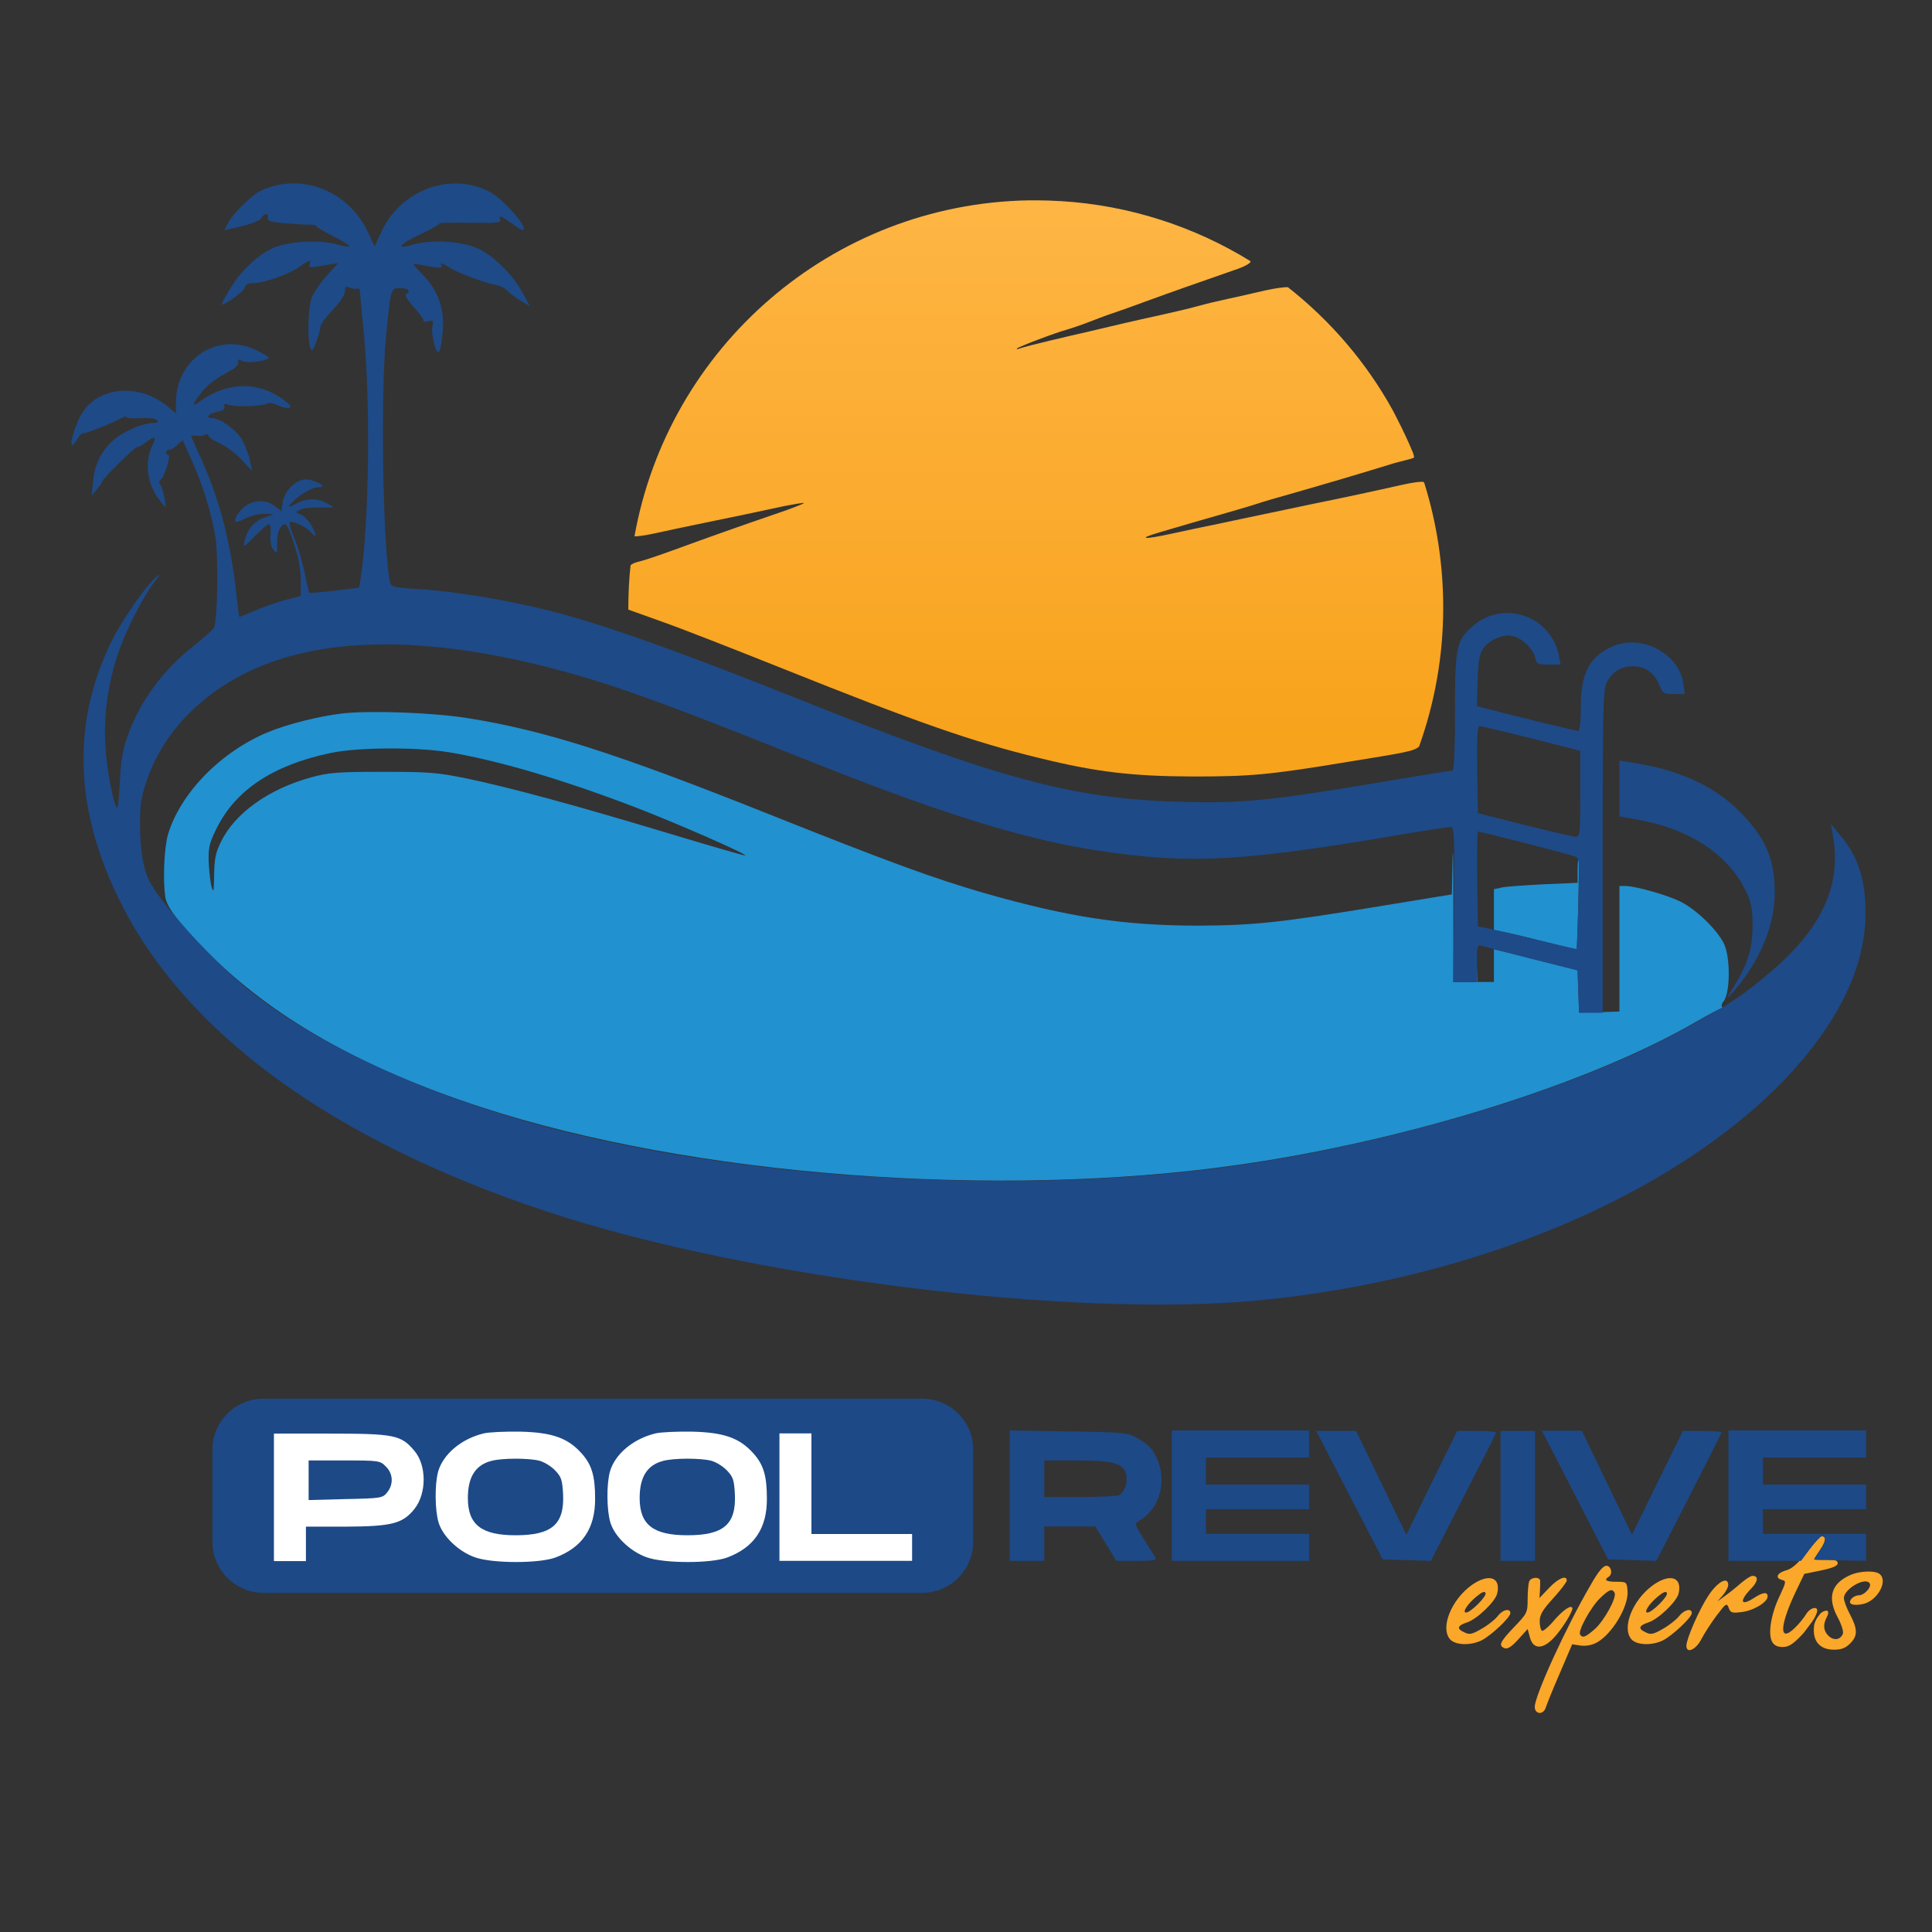 <?xml version="1.0" encoding="utf-8"?>
<!-- Generator: Adobe Illustrator 28.2.0, SVG Export Plug-In . SVG Version: 6.00 Build 0)  -->
<svg version="1.1" id="Camada_1" xmlns="http://www.w3.org/2000/svg" xmlns:xlink="http://www.w3.org/1999/xlink" x="0px" y="0px"
	 viewBox="0 0 785 785" style="enable-background:new 0 0 785 785;" xml:space="preserve">
<rect x="0" y="0" width="785" height="785" fill="#333333" stroke="none"/>
<style type="text/css">
	.st0{fill-rule:evenodd;clip-rule:evenodd;fill:#2191D0;}
	.st1{fill-rule:evenodd;clip-rule:evenodd;fill:#1E4A87;}
	.st2{fill-rule:evenodd;clip-rule:evenodd;fill:url(#SVGID_1_);}
	.st3{fill-rule:evenodd;clip-rule:evenodd;fill:#FBA729;}
	.st4{fill-rule:evenodd;clip-rule:evenodd;fill:#1D4987;}
	.st5{fill:#FFFFFF;}
	.st6{fill:#1D4987;}
</style>
<path class="st0" d="M640.6,385.7c-0.1,0.1-7.1-1.6-15.6-3.7c-8.5-2.2-16.6-4-18-4v-16.7l3.2-0.7c1.8-0.4,9.4-0.9,17-1.3l13.8-0.6
	v-4.8c0-2.7,0.2-4.8,0.4-4.8C641.8,349,641,385.2,640.6,385.7z"/>
<path class="st0" d="M700.5,383.5c-2.6-5.5-11.1-13.8-17.4-17c-5.4-2.8-18.6-6.5-22.7-6.5H658v51l-3.2,0.1c-1.8,0.1-5.5,0.2-8.2,0.2
	l-5,0.1l-0.3-8.6l-0.3-8.6l-16.3-4.1c-8.8-2.2-16.6-4.2-17.7-4.4V399h-6.8v-6.6L600,399h-9.5l0-31.8c0-17.5-0.1-25.5-0.3-17.8
	l-0.3,14l-29.2,4.8c-40.8,6.7-51.3,7.8-73.7,7.9c-30.2,0-52.7-3.4-87.3-13.3c-20.1-5.8-39.2-12.8-87.3-32c-62.2-24.8-91-34-122.3-39
	c-14.3-2.3-39.9-3.2-51.1-1.9c-9.5,1.1-22.5,4.4-30.4,7.7c-19,8-35.2,24.6-40.3,41.3c-1.6,5.4-2.2,18.8-1.1,25.7
	c0.6,4,5.4,10.3,16.6,21.7c26.2,26.7,62.9,47.6,111.6,63.5c85.5,28,209.7,37.5,307.6,23.5c68.8-9.8,142.7-32.9,186.4-58.3
	c4.9-2.8,9.4-5.2,9.9-5.2s0.7-0.3,0.4-0.7c-0.4-0.4-0.1-1.3,0.5-2.1C703,403.9,703.2,389.2,700.5,383.5z M271,338.4
	c-37.5-11.3-63.7-18.4-81.4-22.1c-11.8-2.4-15.1-2.7-34-2.7c-18.5,0-22,0.3-29,2.2c-17.3,4.7-31.1,14.5-36.8,26.2
	c-2.2,4.5-2.7,6.9-2.8,13.5c-0.1,6.6-0.2,7.5-1,5c-0.5-1.7-1-6.2-1.2-10c-0.2-6.2,0.2-7.8,3.2-13.9c7.7-15.6,22.9-25.7,46.1-30.6
	c11-2.4,34.8-2.5,48-0.4c20.1,3.3,46.5,11.1,76,22.4c16.9,6.5,45.4,19,44.7,19.6C302.6,347.8,288.3,343.6,271,338.4z"/>
<path class="st1" d="M113.3,75.1c-2.3,0.4-5.6,1.5-7.4,2.4c-4,2.1-11.3,9.3-13.3,13.2l-1.5,2.9l7.1-1.7c4.2-1,7.4-2.3,8-3.3
	c1.2-2.1,3-2.2,2.6-0.1c-0.2,1.3,1.1,1.7,6.7,2.2c3.8,0.3,8.5,0.6,10.2,0.6c1.8,0,3,0.2,2.8,0.5c-0.3,0.3,2.7,2,6.5,4
	c3.8,1.9,7,3.8,7,4.2c0,0.4-2.3,0.1-5.1-0.7c-7-2-19.8-1.3-26,1.5c-6.3,2.8-13.2,9.4-17.4,16.5c-1.9,3.2-3.4,6-3.4,6.2
	c0,1.3,8.9-4.9,9.3-6.5c0.4-1.5,1.4-2,3.8-2c4.2,0,14.6-3.7,18.6-6.7c3.7-2.7,4.8-2.9,4-0.9c-0.4,1.1,0.1,1.4,2.4,1
	c1.6-0.3,4.3-0.7,6.1-1l3.1-0.5l-4.9,5.4c-2.7,3-5.4,7.2-6.1,9.4c-1.3,4.4-1.5,16.6-0.3,19.7c0.6,1.6,1,1.1,2.4-2.5
	c0.9-2.4,1.7-5.2,1.7-6.1c0-0.9,2.2-4,5-6.9c3.1-3.3,5-6.1,5-7.6c0-1.9,0.3-2.2,1.8-1.5c1,0.5,2.3,0.7,3,0.5c0.7-0.2,1.2,0,1.2,0.6
	s0.7,8.4,1.6,17.3c2.8,27.9,2.2,77.8-1.3,99.9l-0.6,3.7l-9.9,1.2c-5.5,0.7-10.1,1-10.3,0.8c-0.2-0.2-1.1-4-2-8.4
	c-0.9-4.4-2.8-10.6-4.1-13.8c-1.4-3.2-2.2-6.1-1.9-6.4c0.9-0.9,7,2,8.8,4.2c2.4,2.8,2.2,0.8-0.2-3.3c-1.1-1.8-3-3.7-4.2-4.1
	c-2.1-0.8-2.2-0.8-0.2-1.9c1.1-0.6,4.6-1,7.7-0.9c3.2,0.1,5.8,0,5.8-0.1c0-0.1-1.3-0.9-2.9-1.8c-3.7-1.9-7.7-1.9-11.4,0
	c-1.6,0.8-3.1,1.5-3.4,1.5c-1.2,0,3.5-4.3,6.3-5.8c3.2-1.7,3.6-1.9,6.3-2.1c2.7-0.2-2.6-3-5.9-3.1c-4-0.1-8.7,4.4-9.5,9l-0.6,3.9
	l-2.5-2c-3.9-3.1-9.7-2.6-13.3,0.9c-1.6,1.6-2.9,3.6-2.9,4.5c0,1.4,0.5,1.3,4-0.4c2.2-1.1,5.7-2,7.8-1.9l3.8,0.1l-3,1.1
	c-5.1,1.8-7.6,4.6-8.9,10.1c-0.6,2.5-0.2,2.3,4.2-2.2c2.7-2.8,5.3-5,5.8-5c0.5,0,0.8,1.9,0.6,4.2c-0.2,2.6,0.2,5,1.2,6.2
	c1.4,1.9,1.5,1.8,1.5-1.5c0-4.7,0.5-6.8,2-8.2c1.6-1.6,2.4-0.4,5.3,8.7c1.4,4.3,2.3,9.5,2.3,13.4l0,6.4l-6.7,1.8
	c-3.7,1-9.2,3-12.4,4.4c-3.2,1.4-5.8,2.4-5.9,2.3c-0.1-0.1-0.7-4.9-1.3-10.5c-2.4-20.8-7-38.3-14.8-55.1c-1.9-4.1-3.4-7.6-3.4-7.8
	s1-0.3,2.2-0.1c1.2,0.2,2.8-0.1,3.5-0.5c0.7-0.4,1.2-0.3,1.2,0.3c0,0.6,2.1,2.1,4.8,3.3c2.6,1.2,6.6,4.2,8.9,6.7l4.2,4.5l-1-4.5
	c-0.5-2.4-2-6.2-3.2-8.3c-2.2-3.9-8.9-8.7-12-8.7c-3.1,0-1.7-1.9,1.9-2.6c2.5-0.5,3.4-1.1,3-2.1c-0.4-1.1,0-1.3,1.7-0.7
	c2.9,0.9,13.6,0.6,15.5-0.5c0.9-0.5,2.6-0.2,4.3,0.6c1.6,0.8,3.7,1.3,4.6,1.1c1.4-0.3,0.9-1-2-3.2c-10-7.6-22.7-7.5-33.8,0.4
	c-3.8,2.7-3.7,1.9,0.3-3.4c2-2.6,5.5-5.4,9.2-7.4c4.2-2.2,6-3.7,5.8-4.8c-0.3-1.4,0-1.5,1.7-0.6c1.9,1,9.4,0.1,10.7-1.2
	c0.3-0.3-1.9-1.7-4.8-3.1c-15.7-7.8-32.9,3.2-32.9,21.1v4.5l-3.2-2.7c-11.5-9.7-28.2-8.4-35,2.6c-2.7,4.4-5.2,12.9-3.9,12.9
	c0.4,0,1.3-1.1,2.1-2.5c0.7-1.4,1.8-2.4,2.4-2.3c1,0.2,11.6-4,15.8-6.3c1-0.5,1.7-0.6,1.7-0.2c0,0.4,2.5,0.6,5.6,0.4
	c3.2-0.2,6.1,0.1,6.7,0.8c0.8,0.8,0.5,1.1-0.9,1.1c-4.4,0-12.2,3.2-16.2,6.6c-5.4,4.6-8.2,10.1-8.8,17.3l-0.5,5.6l2.1-2.5
	c1.1-1.4,2.1-2.8,2.1-3.1c0-1.1,13.5-14.3,14.3-14.1c0.4,0.1,2-0.7,3.4-1.8c3.5-2.8,4.6-2.5,2.9,0.7c-3.6,7-2.4,16.4,2.8,22.8l2.5,3
	l-0.6-4c-0.3-2.2-1.1-4.6-1.6-5.3c-0.7-0.9-0.7-1.5,0.1-2.1c1.5-0.9,4.3-10.1,3.1-10.1c-0.5,0-0.9-0.4-0.9-1s0.5-1,1.2-1
	c0.7,0,2.2-0.9,3.3-2l2.2-2l3.5,7.8c4.6,10.1,8.2,21.8,9.8,31.5c1.3,8.4,0.9,34.3-0.6,37c-0.5,0.9-4.2,4.1-8.2,7.3
	c-12.3,9.6-21.9,22.6-26.8,36.5c-2.1,5.9-2.8,9.9-3.2,18.8c-0.3,6.2-0.8,11-1.2,10.5c-1.5-1.6-4.2-16-4.7-25.3
	c-0.7-12,1-24.5,4.8-36.3c3.3-10.1,10.1-23.5,15.1-30.1c2.4-3.1,2.6-3.6,0.9-2.2c-4.5,3.8-14.2,17.9-18.6,26.9
	c-16,33.1-14.7,68.3,4.1,105.7c26.8,53.4,86.4,96.6,172.9,125.3c81.3,27,213.9,43.5,290,36.1c87-8.5,167.4-42.3,213.1-89.6
	C746.7,416,758,393,758,371c0-13.8-3-23-10.5-31.9l-3.6-4.3l0.8,4.4c3.2,18-2.5,33.5-18.3,49.3c-7.6,7.6-19.7,17-27.4,21.3
	c-1.9,1.1-7.7,4.3-12.8,7.2c-43.3,24.4-116.1,46.9-183.2,56.5c-85.2,12.2-194.1,6.5-276.3-14.4c-51.1-13-96.6-33.6-125.7-56.9
	c-13.7-11-33.3-32.3-39.7-43.1c-2.9-5-4.4-13-4.4-24.3c0-8.2,0.5-11.2,2.9-18.1c7.5-21.8,26.7-39.6,52-48.2
	c32-10.9,75.6-8.4,127.7,7.3c17.3,5.2,40.9,14,83.8,31.2c68.6,27.5,103.2,37.5,143.2,41.1c24.1,2.2,47.4,0.3,94.5-7.6
	c14.6-2.5,27.3-4.5,28.3-4.5c1.6,0,1.7,2.1,1.5,31.5l-0.3,31.5h4.8l4.8,0v-7.6c0-7.4,0.1-7.6,2.2-7c1.2,0.3,10.4,2.7,20.5,5.3
	l18.2,4.6l0.3,8.6l0.3,8.6l4.8,0l4.8,0v-65.4c0-57.6,0.2-65.8,1.6-68.7c2.1-4.3,5.8-6.7,10.6-6.7c5,0,8.7,2.6,10.7,7.4
	c1.5,3.7,1.9,3.9,6,3.9l4.4,0l-0.5-4.1c-1.6-12.2-16.7-20.3-28.5-15.4c-9.5,4-13.2,10.8-13.2,24.7c0,6.1-0.4,9.8-1.1,9.8
	c-0.9,0-25.7-6.1-37.3-9.1l-3.8-1l0.3-10.4c0.3-8.7,0.7-10.8,2.4-13.2c2.5-3.4,8.3-5.8,11.8-4.9c3.8,0.9,8.4,5.3,9.1,8.6
	c0.6,2.8,0.9,3,5.5,3h4.9l-0.6-3.2c-3-16.5-22.6-23.4-35.1-12.4c-6.7,5.9-7.2,8.2-7.2,34.9c0,16.2-0.4,23.8-1.1,23.8
	c-0.6,0-14.4,2.2-30.8,5c-43.2,7.2-54.7,8.4-79.2,7.7c-44-1.1-74.1-9.2-158-42.7c-47.4-18.9-77.8-29.7-98.9-35
	c-17-4.3-38.9-7.9-52.6-8.7c-9.2-0.5-11.5-1-11.9-2.2c-3.1-10.6-4.2-77.1-1.8-101.1c2-19.5,1.8-19,5.8-19c3.3,0,4.4,1.2,2.3,2.5
	c-0.6,0.4,0.6,2.4,3,5c2.2,2.4,4,4.9,4,5.5c0,0.7,0.8,0.8,2.1,0.4c1.9-0.6,2.1-0.4,1.6,2.2c-0.6,2.8,1.2,10.4,2.4,10.4
	c0.9,0,1.9-6.5,1.9-12.1c0-6.9-2.7-13.6-7.6-18.7c-2.4-2.5-4.4-4.7-4.4-4.9c0-0.2,1-0.1,2.2,0.1c7.1,1.4,9.9,1.6,9.3,0.6
	c-0.9-1.5,0.1-1.3,3.1,0.6c3,2,14.7,6.4,18.9,7.1c1.6,0.3,3.7,1.3,4.5,2.2c0.8,1,3.3,2.8,5.4,4.1l3.9,2.3l-2.9-5.4
	c-3.8-7.1-11.6-14.9-17.9-17.9c-6.5-3.1-19-3.9-26.4-1.8c-7.7,2.3-6.2,0.1,2.9-4.2c4.4-2.1,7.8-4,7.5-4.3c-0.3-0.3,5.3-0.4,12.4-0.3
	c10.8,0.2,12.8,0,12.4-1.2c-0.8-2.1,0.2-1.8,4.8,1.6c2.3,1.7,4.3,2.8,4.6,2.6c1.6-1.6-8.5-12.9-14-15.7c-15.9-8.1-36-0.5-43.8,16.5
	l-2.7,5.9l-2.5-5.5C143.1,80.3,128.2,72.2,113.3,75.1 M600.2,312.7l0.3,17.7l19,4.8c10.5,2.6,19.8,4.8,20.8,4.8
	c1.6,0,1.8-1.5,1.8-17.4v-17.5l-3.8-1c-11.7-3.1-36.3-9.1-37.2-9.1C600.3,295,600,300.6,600.2,312.7 M658,320.3v11.4l7.2,1.3
	c21.9,3.9,37.9,14.7,44.8,30.4c1.6,3.5,2.1,6.8,2.1,12.5c0,10-2.2,16.6-8.6,26.5c-3.1,4.7-0.8,2.8,3.8-3.1
	c9-11.8,13.7-24.2,13.8-36.4c0.1-13.9-3.8-22.7-14.5-33.4c-10.5-10.5-25.2-17-44.4-19.8L658,309V320.3 M600.2,357.2l0.3,19.2
	l4.5,0.9c2.5,0.5,11.5,2.6,20,4.7c8.5,2.1,15.5,3.7,15.6,3.6c0.1-0.1,0.4-8.4,0.7-18.5c0.6-18.1,0.6-18.3-1.6-19.2
	c-2-0.8-37.8-10-39.2-10C600.2,338,600.1,346.7,600.2,357.2"/>
<linearGradient id="SVGID_1_" gradientUnits="userSpaceOnUse" x1="420.91" y1="296.835" x2="420.91" y2="86.206">
	<stop  offset="0" style="stop-color:#F8A31C"/>
	<stop  offset="0.325" style="stop-color:#FAA92A"/>
	<stop  offset="1" style="stop-color:#FEB543"/>
</linearGradient>
<path class="st2" d="M586.4,246.9c0,19.8-3.5,38.8-9.8,56.4c-1.9,2-7.2,2.7-28.6,6.2c-32.6,5.4-39.9,6-63.5,6
	c-24.5-0.1-39-1.8-62.2-7.5c-27.1-6.6-49.2-14.3-103.9-36.2c-19.8-7.9-42.2-16.7-49.7-19.3l-13.4-4.8v-0.8c0-5.8,0.3-11.6,0.9-17.2
	c0.8-0.8,2-1.2,4.1-1.7c1.7-0.4,7.6-2.4,13.1-4.4c14.5-5.3,28.3-10.2,41.8-14.8c6.5-2.2,11.6-4.2,11.4-4.4c-0.2-0.2-3.7,0.4-7.8,1.2
	c-4.1,0.9-11.7,2.5-16.9,3.6c-13.6,2.8-26.3,5.4-35.8,7.5c-3.7,0.8-7,1.3-8.3,1.2C271.5,141.2,337.8,82.8,418,81.4h0.1
	c0.9,0,1.8,0,2.8,0c3.2,0,6.5,0.1,9.7,0.3c0.1,0,0.2,0,0.3,0c28.1,1.7,54.4,10.4,77,24.3c0.1,0.1,0.2,0.2,0.2,0.3
	c0,0.7-2.8,2.2-6.2,3.3c-13.5,4.7-26.6,9.3-34.8,12.3c-4.7,1.7-10.3,3.8-12.5,4.5c-2.2,0.7-7.2,2.5-11,4c-3.8,1.5-8.3,3-10,3.5
	c-4.8,1.3-19.8,7-20.4,7.7c-0.3,0.4,0.3,0.3,1.4-0.1c1.1-0.4,6.5-1.8,12-3.1s12.2-2.9,15-3.5c9.1-2.2,19.9-4.7,30-6.9
	c5.5-1.2,12.2-2.8,15-3.6c2.8-0.8,8.2-2.1,12-2.9c3.8-0.8,10.8-2.4,15.5-3.5c4-0.9,7.9-1.4,9.2-1.3c17.3,13.6,31.9,30.6,42.6,50
	c0.3,0.6,0.7,1.3,1,1.9c0.3,0.6,0.6,1.2,0.9,1.8c2.3,4.5,4.5,9.1,6.4,13.8c0.3,0.9,0.4,1.5,0.3,1.7c-0.3,0.5-6.8,1.8-10,2.9
	c-9,2.8-27.2,8.2-40.9,12.1c-4.4,1.2-10.5,3-13.5,4c-3,1-9.1,2.7-13.5,4c-8.5,2.4-16.3,4.7-25.8,7.5c-8.8,2.6-6.1,2.9,4.5,0.6
	c5.1-1.1,13.9-3,19.4-4.1c5.5-1.2,13.8-2.9,18.5-3.9s13.2-2.8,19-4c14.3-2.9,26.8-5.6,37-7.9c4.7-1.1,8.9-1.6,9.3-1.2
	c0.1,0.1,0.1,0.2,0.2,0.3C583.7,212.2,586.4,229.2,586.4,246.9z"/>
<g>
	<path class="st3" d="M661.3,646.4c-0.3-3.6-0.4-3.7-4.5-3.7s-5.3-0.7-3.2-2c1.8-1.1,1.1-4.5-0.9-4.5c-1.3,0-3.3,2.3-6.4,7.8
		c-10,17.1-22.7,45-22.7,49.5c0,3.2,3.6,3.4,4.5,0.2c0.4-1.2,2.9-7.5,5.7-13.9l5-11.7l3.3,0.5c2,0.3,4.5-0.1,6.3-1
		C654.8,664.4,661.8,652.8,661.3,646.4z M647.9,662c-3.7,3.2-4.9,3.7-5.9,2.1c-0.9-1.5,4.4-11.2,8.2-14.8c3.6-3.5,4.8-3.9,5.8-2.2
		C657.1,649,651.7,658.7,647.9,662z M712.8,649.2c-5.5,3.6-6.3,1.5-1.4-3.6c3-3,3.2-5.4,0.6-5.3c-0.7,0-2.8,1.4-4.7,3
		c-1.9,1.7-4.8,4-6.5,5.2l-3,2.2l2.2-2.5c1.2-1.4,2.2-3.3,2.2-4.2c0-3.7-4.4-1.3-8.1,4.4c-3.7,5.6-8.9,17.5-8.9,20.3
		c0,3.4,3.9,1.6,6.1-2.7c1.2-2.3,4-6.7,6.2-9.6c3.8-5,4.1-5.2,4.9-3.1c0.7,2,1.4,2.2,5.2,1.7c4.8-0.5,10.6-4,10.6-6.3
		C718.3,646.7,716.3,646.9,712.8,649.2z M608.5,656.7c-1.1,1.4-4,3.7-6.5,5.1c-3.8,2.2-4.9,2.5-6.9,1.5c-3.4-1.5-3-2.8,1-4.1
		c4-1.3,11.3-8.3,12.2-11.6c1.7-6.8-3.4-8.5-10.4-3.5c-8.3,6-12.8,17.4-8.7,22c2.2,2.4,8.3,2.6,12.8,0.4c3.9-2,11.7-9.3,11.7-11.1
		C613.6,653.3,610.5,654,608.5,656.7z M599.9,648.7c2.3-1.9,3.4-2.3,3.7-1.4c0.5,1.4-6.1,7.9-7.9,7.9
		C594,655.2,596.2,651.8,599.9,648.7z M631.7,658.1c-2.3,2.8-4.7,4.8-5.2,4.5c-0.5-0.3-0.9-2.1-0.9-3.9c0-2.6,1.2-4.6,5.5-9.3
		c3-3.3,5.5-6.6,5.5-7.2c0-2.4-3.5-0.9-7.2,3l-3.9,4.1l0.2-2.9c0.1-1.6,0.1-3.5,0.1-4.1c-0.2-1.8-3.8-1.5-4.5,0.3
		c-0.3,0.9-0.6,4.1-0.6,7.2c0,5.4-0.2,5.8-5.5,11.3c-5.8,6.1-6.5,7.6-3.8,8.6c1.2,0.4,2.8-0.6,5.5-3.6l3.8-4.2l0.9,3.3
		c1.3,5.1,5.3,5.1,9.9,0.1c3.1-3.3,7.4-10.2,7.4-11.8C638.6,651.8,635.3,654,631.7,658.1z M682.2,656.7c-1.1,1.4-4,3.7-6.5,5.1
		c-3.8,2.2-4.9,2.5-6.9,1.5c-3.4-1.5-3-2.8,1-4.1c4-1.3,11.3-8.3,12.2-11.6c1.7-6.8-3.4-8.5-10.4-3.5c-8.3,6-12.8,17.4-8.7,22
		c2.2,2.4,8.3,2.6,12.8,0.4c3.9-2,11.7-9.3,11.7-11.1C687.4,653.3,684.3,654,682.2,656.7z M673.6,648.7c2.3-1.9,3.4-2.3,3.7-1.4
		c0.5,1.4-6.1,7.9-7.9,7.9C667.8,655.2,669.9,651.8,673.6,648.7z"/>
	<path class="st3" d="M756.7,651.8c-4.2,0.8-6.1-0.2-4.4-2.2c0.6-0.8,2-1.4,2.9-1.4c2.5,0,5.7-3.8,4.3-5.1
		c-2.2-2.2-10.3,2.7-10.3,6.2c0,1.1,1.1,4.1,2.5,6.7c3.1,5.9,3.2,8.7,0,11.8c-1.8,1.8-3.5,2.5-6.5,2.5c-5.9,0-8.9-3.6-8.1-9.8
		c0-0.1,0,0,0-0.2c0.3-1.2,0.7-2.1,1.4-3.2c0.5-0.7,1-1.4,1.6-1.9l0,0c2.5-1.6,3.5-0.6,2.1,2c-1.6,3-1.3,5.6,0.9,7.6
		c2.1,1.9,4.7,1.5,5.7-1c0.3-0.9-0.6-3.8-2-6.4c-4.4-8.1-2.9-13.8,4.7-17.3c4-1.9,10.7-2.1,12.4-0.4
		C767.2,642.7,762.6,650.7,756.7,651.8z"/>
	<path class="st3" d="M746.7,635.2c0,1-2,1.9-6.8,2.9l-6.8,1.4l-3.4,7.1c-6.7,14-6.9,21.1-0.5,14.9c1.7-1.6,3.8-4.2,4.7-5.7
		c1.6-2.7,5-3.4,4.4-0.9v0.1c-0.4,1.2-1,2.5-2,3.9c-1.3,1.8-2.5,3.3-3.3,4.4c-0.2,0.2-0.5,0.5-0.7,0.8c-3.8,4-5.5,5.1-8,5.1
		c-2.2,0-3.5-0.7-4.3-2.2c-1.7-3.2-0.4-11.2,3-18.3c2.8-6.1,2.9-6.3,0.9-6.8c-2.9-0.8-1.7-2.9,2-3.9c2.2-0.6,4.7-2.8,8.3-7.3
		c2.8-3.6,5.5-6.5,5.9-6.5c2,0,1.8,2-0.5,5.4c-1.4,2-2.5,3.8-2.5,4s2.1,0.3,4.8,0.2C745.6,633.7,746.7,634,746.7,635.2z"/>
	<path class="st4" d="M702.3,581.4v52.8h29.5l3.7-5c2-2.8,4.1-5,4.7-5c2,0,1.9,2-0.5,5.4c-1.4,2-2.5,3.8-2.5,3.9s4.7,0.3,10.5,0.5
		l10.5,0.2v-11h-41.9v-10h41.9v-10h-41.9v-11h41.9v-11H702.3z M691.6,581.4h-7.8l-10.4,21.1l-10.3,21.1l-20.4-42.3h-16.2l26.9,52.3
		l9.8,0.3l9.8,0.3l13.2-25.8c7.3-14.3,13.3-26.1,13.3-26.5C699.4,581.7,695.9,581.4,691.6,581.4z M609.7,581.4v52.8h14v-52.8H609.7z
		 M599.9,581.4h-7.8l-10.4,21.1l-10.3,21.1L551,581.4h-16.2l13.5,26.1l13.5,26.1l9.8,0.3l9.8,0.3l13.2-25.8
		c7.3-14.2,13.3-26,13.3-26.4C607.7,581.7,604.2,581.4,599.9,581.4z M476.1,581.4v52.8h55.8v-11h-41.9v-10h41.9v-10h-41.9v-11h41.9
		v-11H476.1z M464.8,625.4c-3.8-6-3.9-6.4-2.1-7.4c7.9-4.4,11.3-14.7,8-23.9c-1.7-4.8-4-7.3-9-10c-3.7-2-5.7-2.2-27.7-2.5l-23.7-0.4
		v53h14v-14H445l8.6,14h8.3c6.4,0,8.2-0.3,7.6-1.2C469.1,632.3,466.9,628.8,464.8,625.4z M454.8,607.5c-0.6,0.4-7.7,0.7-15.7,0.8
		h-14.8v-14.9h13c15.3,0,19.3,1.2,20.3,5.8C458.3,602.2,457,606.1,454.8,607.5z"/>
	<path class="st5" d="M371.9,641.3H111.5c-6.6,0-12-5.4-12-12v-41.8c0-6.6,5.4-12,12-12h260.3c6.6,0,12,5.4,12,12v41.8
		C383.8,635.9,378.4,641.3,371.9,641.3z"/>
	<g>
		<path class="st6" d="M374.7,568.3H107c-11.4,0-20.7,9.3-20.7,20.7v37.5c0,11.4,9.4,20.7,20.7,20.7h267.7
			c11.4,0,20.7-9.3,20.7-20.7V589C395.5,577.6,386.1,568.3,374.7,568.3z M168.4,613.1c-4.8,6-9.2,7.1-27.9,7.2h-16.2v14h-13v-51.8
			h23.1c25.8,0,28.6,0.6,33.9,6.9C173.4,595.3,173.4,606.8,168.4,613.1z M225.8,632.8c-6.6,2.5-25.5,2.5-32.7,0
			c-6.7-2.3-13.2-8.5-14.9-14.2c-1.5-5-1.6-15.4-0.2-20.6c2-7.1,9.4-13.4,18.6-15.6c2.1-0.5,8.7-0.8,14.8-0.7
			c13,0.3,19.3,2.6,24.8,8.7c4.2,4.6,5.6,9.2,5.6,18.4C241.9,621,236.6,628.7,225.8,632.8z M295.6,632.8c-6.6,2.5-25.5,2.5-32.7,0
			c-6.7-2.3-13.2-8.5-14.9-14.2c-1.5-5-1.6-15.4-0.2-20.6c2-7.1,9.4-13.4,18.6-15.6c2.1-0.5,8.7-0.8,14.8-0.7
			c13,0.3,19.3,2.6,24.8,8.7c4.2,4.6,5.6,9.2,5.6,18.4C311.7,621,306.4,628.7,295.6,632.8z M370.5,634.2h-53.8v-51.8h13v40.9h40.9
			V634.2z"/>
		<path class="st4" d="M279.3,623.8c-13.9,0-19.4-4.3-19.4-15.1c0-8.5,3-13.4,9.5-15.1c4.2-1.2,15.2-1.2,19.5-0.1
			c2,0.5,4.9,2.3,6.5,4c2.5,2.6,2.9,3.9,3.2,9.8C299.1,619.4,294,623.8,279.3,623.8z"/>
		<path class="st4" d="M209.5,623.8c-13.9,0-19.4-4.3-19.4-15.1c0-8.5,3-13.4,9.5-15.1c4.2-1.2,15.2-1.2,19.5-0.1
			c2,0.5,4.9,2.3,6.5,4c2.5,2.6,2.9,3.9,3.2,9.8C229.3,619.4,224.2,623.8,209.5,623.8z"/>
		<path class="st4" d="M157.3,606.4c-1.8,2.3-2.6,2.4-16.9,2.7l-15,0.4v-16.1h14.5c14.1,0,14.6,0.1,16.9,2.5
			C159.7,598.7,160,603.1,157.3,606.4z"/>
	</g>
</g>
</svg>
